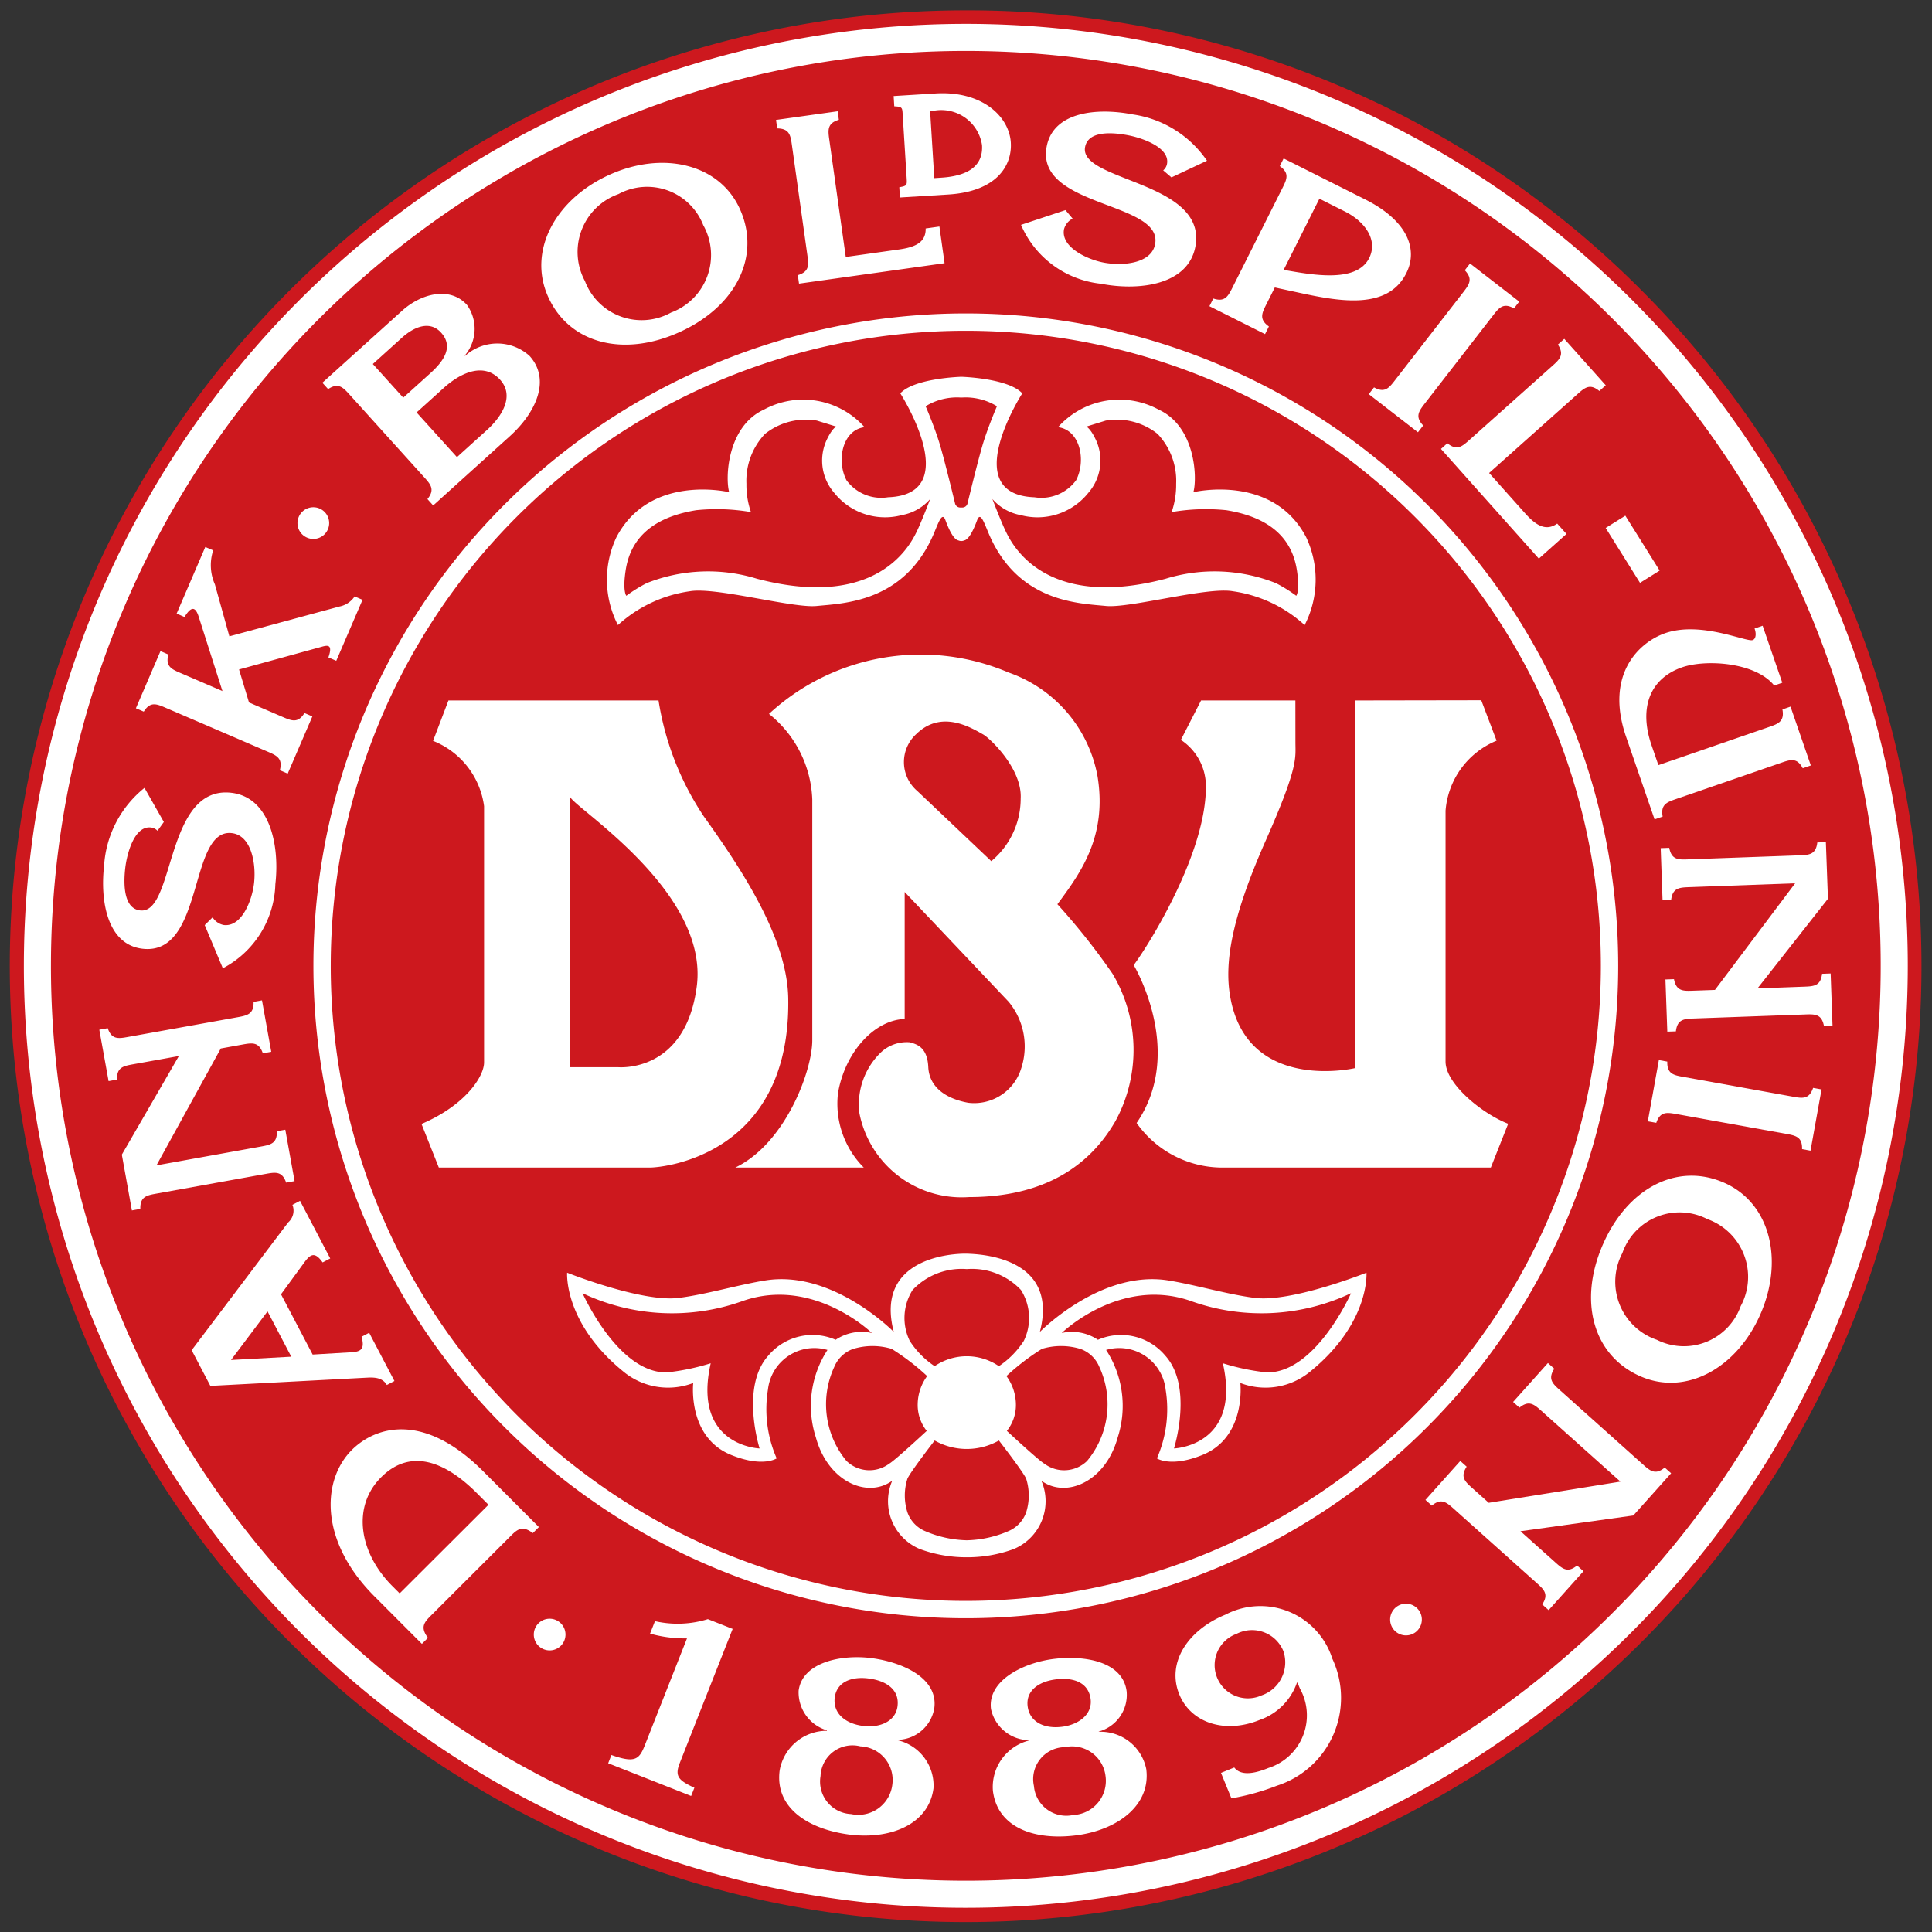 <svg id="Layer_1" data-name="Layer 1" xmlns="http://www.w3.org/2000/svg" viewBox="0 0 93.151 93.151"><rect x="0" y="0" width="93.151" height="93.151" fill="#333333" stroke="none"/><defs><style>.cls-1{fill:#fff}.cls-2{fill:#cd181e}</style></defs><path class="cls-1" d="M46.566.877a45.689 45.689 0 1 0 .002 0h-.001"/><path class="cls-2" d="M46.566.5a46.086 46.086 0 1 0 32.611 13.53l-.037-.037A45.768 45.768 0 0 0 46.566.5m45.417 46.067a45.416 45.416 0 1 1-13.302-32.114 45.417 45.417 0 0 1 13.302 32.114"/><path class="cls-2" d="M46.566 90.678a44.111 44.111 0 1 0-44.11-44.112 44.111 44.111 0 0 0 44.11 44.112"/><path class="cls-1" d="M26.501 79.574a.764.764 0 1 0-.764-.764.764.764 0 0 0 .764.764M67.789 78.85a.764.764 0 1 0-.763-.765v.001a.763.763 0 0 0 .762.764M15.107 25.984a.764.764 0 1 0-.764-.764.764.764 0 0 0 .764.764M46.566 78.022a31.455 31.455 0 1 0-31.455-31.455 31.455 31.455 0 0 0 31.455 31.455M15.947 46.567a30.619 30.619 0 1 1 30.62 30.62 30.619 30.619 0 0 1-30.62-30.62"/><path class="cls-1" d="M33.92 39.34a13.915 13.915 0 0 1-2.169-5.567H21.622l-.742 1.948a3.951 3.951 0 0 1 2.46 3.15V51.22c0 .691-.917 2.077-3.017 2.971l.835 2.103H31.32c.744 0 6.828-.645 6.684-8.182-.055-2.826-2.122-6.035-4.085-8.771m-.324 8.214c-.549 4.223-3.806 3.898-3.806 3.898h-2.304V38.399c0 .43 6.713 4.515 6.11 9.156"/><path class="cls-1" d="M53.642 46.951a32.18 32.18 0 0 0-2.66-3.354c1.119-1.508 2.408-3.262 1.936-6.164a6.55 6.55 0 0 0-4.288-5.007 10.789 10.789 0 0 0-11.554 1.995 5.52 5.52 0 0 1 2.088 4.13v11.606c0 1.467-1.294 4.976-3.713 6.137h6.197a4.368 4.368 0 0 1-1.244-3.589c.333-1.965 1.745-3.527 3.215-3.575v-6.123l5.01 5.29a3.379 3.379 0 0 1 .612 3.201 2.371 2.371 0 0 1-2.56 1.671c-1.074-.195-1.878-.749-1.924-1.723s-.568-1.1-.892-1.193a1.832 1.832 0 0 0-1.36.457 3.48 3.48 0 0 0-1.067 2.97 5.026 5.026 0 0 0 5.29 4.037c2.83 0 5.475-.928 7.054-3.666a7.175 7.175 0 0 0-.14-7.1m-4.43-8.472a3.925 3.925 0 0 1-1.417 3.042s-3.254-3.088-3.573-3.388a1.83 1.83 0 0 1-.047-2.737c1.197-1.17 2.58-.354 3.232.018.348.2 1.867 1.655 1.806 3.065"/><path class="cls-1" d="M62.457 33.772H57.91l-.974 1.902a2.675 2.675 0 0 1 1.206 2.182c.046 3.201-2.692 7.61-3.48 8.677 0 0 2.505 4.162.14 7.611a5.056 5.056 0 0 0 4.13 2.15h12.948l.836-2.112c-1.23-.475-3.019-1.909-3.019-2.999V39.087a3.985 3.985 0 0 1 2.461-3.375l-.74-1.949-6.082.01v17.725s-5.2 1.218-6.02-3.434c-.28-1.578.014-3.7 1.703-7.517 1.597-3.607 1.44-3.985 1.44-4.749ZM19.27 76.825l-.35-.35c-1.609-1.611-1.964-3.832-.542-5.251 1.407-1.405 3.073-.777 4.616.768l.558.56Zm6.712-3.198-2.678-2.683c-2.943-2.95-5.262-2.11-6.337-1.038-1.453 1.45-1.585 4.384 1.084 7.058l2.29 2.295.293-.292c-.401-.528-.164-.765.176-1.104l3.776-3.77c.34-.34.577-.576 1.104-.175ZM14.043 65.412l-2.904.16 1.76-2.343ZM9.241 65.1l.902 1.721 7.408-.39c.345-.014.851-.083 1.101.346l.366-.192-1.219-2.326-.366.192c.168.608-.033.729-.539.751l-1.82.108-1.525-2.906 1.094-1.496c.3-.415.517-.603.912-.04l.367-.192-1.455-2.777-.367.192a.759.759 0 0 1-.21.852ZM7.544 56.188l5.02-.905c.473-.085.803-.145.786-.741l.406-.074.447 2.479-.406.074c-.193-.564-.522-.505-.995-.42l-5.25.947c-.473.085-.802.144-.786.74l-.407.073-.485-2.69 2.75-4.755-2.198.396c-.472.085-.802.145-.785.74l-.406.074-.447-2.478.406-.074c.193.564.522.505.995.419l5.251-.945c.473-.086.803-.145.786-.741l.406-.074.447 2.479-.406.073c-.193-.564-.522-.505-.995-.42l-1.033.187ZM9.871 44.604l.38-.374a.813.813 0 0 0 .542.37c.865.1 1.361-1.191 1.456-2.016.107-.945-.129-2.307-1.073-2.415-2.096-.24-1.306 5.918-4.3 5.575-1.698-.194-2.054-2.284-1.858-4.001a5.227 5.227 0 0 1 1.948-3.755l.934 1.644-.306.424a.523.523 0 0 0-.319-.158c-.788-.09-1.152 1.23-1.237 1.96-.086.76-.087 1.947.723 2.039 1.686.193 1.186-6.04 4.39-5.673 1.842.21 2.345 2.493 2.125 4.41a4.729 4.729 0 0 1-2.532 4.052ZM16.367 29.243a1.138 1.138 0 0 0 .732-.487l.38.164-1.266 2.94-.379-.163c.212-.609-.009-.6-.299-.52l-4.01 1.102.481 1.591 1.61.693c.441.19.75.323 1.064-.184l.38.164-1.188 2.757-.379-.163c.152-.577-.157-.71-.597-.899l-4.902-2.109c-.44-.19-.748-.323-1.063.183l-.379-.163 1.185-2.756.38.164c-.15.576.156.708.598.898l2.01.865-1.15-3.6c-.178-.545-.4-.422-.68.028l-.379-.164 1.382-3.211.38.163a2.292 2.292 0 0 0 .083 1.64l.698 2.503ZM22.032 22.04l-1.946-2.153 1.303-1.177c.884-.799 1.977-1.228 2.725-.4.681.754.145 1.72-.651 2.438Zm-1.146 2.33 3.698-3.34c1.252-1.132 1.989-2.715.95-3.867a2.317 2.317 0 0 0-3.11-.003l-.015-.018a1.985 1.985 0 0 0 .106-2.441c-.816-.904-2.2-.556-3.124.278l-3.848 3.475.277.307c.497-.329.722-.08 1.044.276l3.576 3.96c.321.356.546.604.169 1.066Zm-1.443-5.196-1.467-1.623 1.402-1.267c.607-.547 1.358-.834 1.889-.246.592.654.174 1.332-.511 1.951ZM32.345 15.075a2.923 2.923 0 0 1-4.142-1.521 2.96 2.96 0 0 1 1.617-4.197 2.905 2.905 0 0 1 4.087 1.497 2.957 2.957 0 0 1-1.562 4.22m.411.943c2.747-1.241 3.94-3.678 2.918-5.937-.988-2.187-3.712-2.817-6.289-1.654-2.612 1.18-3.955 3.674-2.954 5.89 1.016 2.249 3.627 2.92 6.325 1.7M38.467 13.266c.57-.17.525-.503.458-.977l-.742-5.285c-.066-.474-.113-.806-.71-.813l-.057-.409 2.972-.417.057.41c-.57.17-.525.501-.458.977l.792 5.637 2.546-.358c.717-.1 1.325-.298 1.306-1.016l.663-.093.248 1.768-7.017.985ZM51.372 10.13l.344.409a.813.813 0 0 0-.414.51c-.165.856 1.084 1.45 1.899 1.609.934.18 2.31.05 2.491-.881.402-2.072-5.799-1.762-5.225-4.721.326-1.677 2.437-1.87 4.135-1.541a5.228 5.228 0 0 1 3.592 2.234l-1.713.804-.398-.34a.524.524 0 0 0 .183-.305c.15-.777-1.137-1.244-1.86-1.384-.75-.146-1.932-.24-2.088.56-.323 1.666 5.929 1.653 5.314 4.82-.353 1.819-2.668 2.142-4.562 1.775a4.729 4.729 0 0 1-3.842-2.838ZM63.615 9.58l1.233.619c.958.481 1.606 1.369 1.165 2.247-.616 1.226-2.797.793-4.122.566Zm-.88 4.555c1.909.409 4.185.803 5.07-.964.568-1.127.095-2.513-1.988-3.559L61.89 7.64l-.185.369c.486.345.336.644.12 1.073l-2.395 4.769c-.216.428-.365.728-.932.543l-.186.369 2.682 1.347.186-.369c-.487-.345-.337-.644-.121-1.073l.406-.808ZM68.708 19.44c-.294.379-.499.644-.088 1.076l-.253.326-2.372-1.838.254-.326c.52.29.725.026 1.018-.354l3.27-4.218c.293-.379.5-.644.088-1.075l.252-.327 2.372 1.838-.253.327c-.52-.291-.726-.026-1.019.353ZM69.784 21.37c.46.38.71.158 1.067-.161l3.981-3.554c.358-.32.608-.542.282-1.041l.307-.276 2 2.239-.309.275c-.459-.38-.71-.157-1.067.163l-4.248 3.79 1.713 1.919c.481.54.984.936 1.57.52l.447.5-1.332 1.189-4.719-5.287Z"/><path class="cls-1" transform="rotate(-32.01 78.719 26.482)" d="M78.16 24.921h1.117v3.122H78.16z"/><path class="cls-1" d="M85.278 35.057c.453-.156.769-.266.662-.852l.39-.135.979 2.837-.39.135c-.277-.528-.594-.418-1.047-.262l-5.045 1.739c-.454.157-.77.266-.662.852l-.391.135-1.371-3.977c-1.031-2.988.6-4.557 1.888-5.002 1.72-.592 3.906.439 4.212.334.19-.066.164-.383.092-.557l.39-.134.948 2.748-.39.135c-.896-1.123-3.287-1.276-4.437-.88-1.54.532-2.108 1.933-1.474 3.769l.327.949ZM86.553 42.588l-5.097.185c-.48.018-.815.03-.883.622l-.413.014-.09-2.516.412-.015c.111.586.445.574.924.556l5.333-.193c.48-.017.815-.029.882-.622l.413-.015.1 2.731-3.397 4.32 2.231-.082c.481-.018.815-.03.882-.622l.414-.015.091 2.517-.413.015c-.11-.585-.444-.574-.924-.556l-5.333.193c-.48.018-.815.03-.882.622l-.414.014-.09-2.516.412-.015c.111.586.445.574.925.556l1.05-.037ZM80.85 53.718c-.472-.085-.801-.145-.993.419l-.408-.073.533-2.953.406.073c-.017.597.313.656.785.74l5.252.948c.472.086.801.145.994-.42l.407.074-.532 2.954-.407-.075c.016-.595-.313-.655-.786-.74ZM78.222 60.418a2.923 2.923 0 0 1 4.096-1.64 2.96 2.96 0 0 1 1.608 4.2 2.906 2.906 0 0 1-4.04 1.622 2.957 2.957 0 0 1-1.664-4.182m-.935-.425c-1.21 2.76-.466 5.37 1.803 6.365 2.2.963 4.645-.392 5.782-2.979 1.151-2.626.481-5.378-1.748-6.355-2.259-.99-4.648.258-5.837 2.97M78.13 71.436l-3.802-3.402c-.358-.32-.607-.543-1.067-.164l-.307-.275 1.679-1.877.307.276c-.326.499-.077.722.281 1.042l3.977 3.558c.357.32.607.544 1.066.165l.309.274-1.823 2.036-5.441.759 1.664 1.487c.357.32.606.544 1.065.165l.309.276-1.68 1.876-.308-.275c.328-.5.078-.723-.28-1.043l-3.977-3.56c-.357-.318-.607-.542-1.066-.162l-.308-.275 1.679-1.877.308.275c-.327.499-.077.722.281 1.042l.782.7ZM35.325 78.537l-2.55 6.465c-.244.622-.089.832.705 1.193l-.157.398-4-1.578.156-.397c1.174.414 1.35.198 1.631-.52l2.013-5.104a6.18 6.18 0 0 1-1.78-.23l.236-.6a4.913 4.913 0 0 0 2.55-.098ZM39.563 85.63a1.54 1.54 0 0 1 1.92-1.43 1.623 1.623 0 0 1 1.555 1.69q-.004.077-.014.153a1.65 1.65 0 0 1-1.828 1.448q-.081-.009-.161-.026a1.567 1.567 0 0 1-1.472-1.835m.304-2.18a2.31 2.31 0 0 0-2.275 1.906c-.241 1.805 1.367 2.83 3.327 3.093 1.974.263 3.855-.464 4.089-2.224a2.244 2.244 0 0 0-1.755-2.326l.003-.022-.002.01a1.831 1.831 0 0 0 1.793-1.527c.194-1.462-1.546-2.217-3.013-2.412-1.44-.192-3.344.184-3.528 1.565a1.908 1.908 0 0 0 1.364 1.914Zm2.023-2.521c.89.118 1.487.569 1.383 1.345-.097.732-.864 1.048-1.673.94-.877-.115-1.45-.634-1.352-1.375.1-.743.806-1.021 1.642-.91M49.85 86.11a1.54 1.54 0 0 1 1.492-1.871 1.623 1.623 0 0 1 1.934 1.237c.011.05.02.102.026.154a1.648 1.648 0 0 1-1.397 1.865q-.082.011-.164.015a1.565 1.565 0 0 1-1.891-1.4m-.261-2.184a2.31 2.31 0 0 0-1.716 2.422c.229 1.806 2.044 2.391 4.007 2.144 1.975-.249 3.61-1.431 3.387-3.192a2.242 2.242 0 0 0-2.289-1.802l-.004-.023.002.011a1.832 1.832 0 0 0 1.345-1.934c-.185-1.464-2.061-1.75-3.528-1.565-1.441.182-3.188 1.03-3.013 2.413a1.908 1.908 0 0 0 1.806 1.503Zm1.314-2.954c.892-.112 1.583.173 1.681.95.092.732-.57 1.234-1.379 1.335-.878.11-1.564-.244-1.657-.988-.094-.742.519-1.192 1.355-1.297M59.624 78.774a1.633 1.633 0 0 1 2.197.71q.031.06.057.124a1.683 1.683 0 0 1-1.052 2.135l-.003.002a1.603 1.603 0 0 1-1.313-2.925q.056-.025.115-.046m3.05 2.637a2.661 2.661 0 0 1-1.513 3.83c-.537.219-1.297.443-1.652-.021l-.64.26.502 1.227a11.239 11.239 0 0 0 2.2-.612 4.447 4.447 0 0 0 2.667-6.12 3.64 3.64 0 0 0-5.156-2.124c-1.792.732-2.854 2.299-2.223 3.846.568 1.386 2.215 1.908 3.879 1.228a2.91 2.91 0 0 0 1.792-1.791l.026-.011ZM48.736 6.872c-.077-1.251-1.377-2.506-3.634-2.366l-1.88.116-.135.009.008.136.015.24.007.118.119.009c.265.02.27.094.286.373l.193 3.093c.016.278.022.353-.238.405l-.117.023.007.119.015.24.008.136.136-.01 2.197-.135c2.327-.144 3.082-1.39 3.013-2.506m-3.69 1.716-.2-3.233.152-.011a1.988 1.988 0 0 1 2.335 1.566l.015.087c.06.957-.606 1.486-1.98 1.57ZM46.348 18.167s-2.253.061-2.94.798c0 0 3.131 4.876-.59 5.01a2.077 2.077 0 0 1-2.004-.819c-.497-.956-.195-2.425.87-2.56a3.963 3.963 0 0 0-4.857-.843c-1.767.81-1.866 3.29-1.669 3.978 0 0-3.818-.92-5.438 2.172a4.79 4.79 0 0 0 .073 4.235 6.48 6.48 0 0 1 3.461-1.63c1.232-.223 4.958.822 6.114.71 1.326-.13 4.181-.185 5.606-3.376.253-.568.44-1.223.61-.762.29.786.503.956.623.974a.351.351 0 0 0 .141.031.347.347 0 0 0 .141-.03c.12-.019.333-.189.623-.975.17-.46.357.194.61.762 1.425 3.191 4.28 3.246 5.606 3.375 1.155.113 4.881-.932 6.114-.71a6.48 6.48 0 0 1 3.461 1.631 4.794 4.794 0 0 0 .074-4.235c-1.62-3.093-5.439-2.172-5.439-2.172.197-.688.098-3.168-1.669-3.978a3.963 3.963 0 0 0-4.856.843c1.064.135 1.366 1.604.87 2.56a2.077 2.077 0 0 1-2.005.82c-3.72-.135-.589-5.01-.589-5.01-.688-.738-2.94-.799-2.94-.799"/><path class="cls-2" d="M62.526 27.47c-.224-1.413-1.174-2.51-3.396-2.871a9.706 9.706 0 0 0-2.64.091 4.024 4.024 0 0 0 .218-1.365 3.286 3.286 0 0 0-.894-2.402 3.155 3.155 0 0 0-2.503-.644l-.934.289s.214.087.491.709a2.368 2.368 0 0 1-.393 2.483 3.134 3.134 0 0 1-3.263 1.075 2.368 2.368 0 0 1-1.364-.775c0-.001.411 1.085.655 1.582.28.57 1.841 3.797 7.693 2.263a8.012 8.012 0 0 1 5.323.211 7 7 0 0 1 .98.609s.191-.218.027-1.255M30.17 27.47c.224-1.413 1.174-2.51 3.397-2.871a9.706 9.706 0 0 1 2.64.091 4 4 0 0 1-.218-1.365 3.289 3.289 0 0 1 .893-2.402 3.156 3.156 0 0 1 2.503-.644l.934.289s-.213.087-.49.709a2.365 2.365 0 0 0 .392 2.483 3.135 3.135 0 0 0 3.263 1.075 2.365 2.365 0 0 0 1.364-.775c.002-.001-.411 1.085-.654 1.582-.281.57-1.841 3.797-7.693 2.263a8.01 8.01 0 0 0-5.323.211 6.994 6.994 0 0 0-.98.609s-.191-.218-.027-1.255M46.295 24.47a.257.257 0 0 1-.25-.208s-.516-2.138-.76-2.929-.655-1.746-.655-1.746a2.889 2.889 0 0 1 1.665-.421h.106a2.894 2.894 0 0 1 1.666.421s-.41.955-.655 1.746-.76 2.929-.76 2.929a.257.257 0 0 1-.25.208Z"/><path class="cls-1" d="M46.614 75.083a6.495 6.495 0 0 1-2.262-.396 2.498 2.498 0 0 1-1.344-3.267l.012-.028c-1.2.873-3.1.046-3.683-2.087a4.934 4.934 0 0 1 .56-4.217 2.25 2.25 0 0 0-2.87 1.907 5.907 5.907 0 0 0 .42 3.32s-.664.454-2.192-.164c-2.13-.86-1.831-3.47-1.831-3.47a3.385 3.385 0 0 1-3.36-.544c-2.897-2.352-2.72-4.774-2.72-4.774s3.59 1.433 5.363 1.217c1.298-.158 2.893-.636 4.202-.845 3.247-.519 6.184 2.484 6.184 2.484-.934-3.592 2.845-3.79 3.52-3.772s4.456.18 3.523 3.772c0 0 2.937-3.003 6.183-2.484 1.309.21 2.904.687 4.2.845 1.774.216 5.365-1.217 5.365-1.217s.178 2.422-2.721 4.774a3.385 3.385 0 0 1-3.36.544s.3 2.61-1.83 3.47c-1.528.618-2.193.164-2.193.164a5.89 5.89 0 0 0 .42-3.32 2.25 2.25 0 0 0-2.87-1.907 4.935 4.935 0 0 1 .56 4.217c-.582 2.133-2.482 2.96-3.681 2.087a2.498 2.498 0 0 1-1.305 3.283l-.028.012a6.495 6.495 0 0 1-2.262.396"/><path class="cls-2" d="M35.844 62.716c3.403-1.164 6.193 1.555 6.193 1.555a2.243 2.243 0 0 0-1.746.327 2.783 2.783 0 0 0-3.247.764c-1.36 1.507-.42 4.475-.42 4.475s-3.263-.11-2.357-4.107a10.845 10.845 0 0 1-2.122.441c-2.353.034-4.058-3.819-4.058-3.819a10.104 10.104 0 0 0 7.757.364M52.106 65.043a3.184 3.184 0 0 0-1.87-.007 11.132 11.132 0 0 0-1.711 1.312 2.347 2.347 0 0 1 .456 1.334 1.998 1.998 0 0 1-.436 1.309s1.556 1.445 1.808 1.58a1.59 1.59 0 0 0 2.059-.13 4.28 4.28 0 0 0 .589-4.541 1.544 1.544 0 0 0-.895-.857"/><path class="cls-2" d="M57.383 62.716c-3.403-1.164-6.193 1.555-6.193 1.555a2.243 2.243 0 0 1 1.746.327 2.783 2.783 0 0 1 3.247.764c1.362 1.507.42 4.475.42 4.475s3.263-.11 2.357-4.107a10.86 10.86 0 0 0 2.122.441c2.353.034 4.058-3.819 4.058-3.819a10.104 10.104 0 0 1-7.757.364M41.122 65.043a3.184 3.184 0 0 1 1.87-.007 11.19 11.19 0 0 1 1.71 1.312 2.345 2.345 0 0 0-.455 1.334 1.998 1.998 0 0 0 .436 1.309s-1.556 1.445-1.81 1.58a1.591 1.591 0 0 1-2.058-.13 4.282 4.282 0 0 1-.588-4.541 1.543 1.543 0 0 1 .895-.857M49.227 62.198a3.249 3.249 0 0 0-2.578-1.012h-.068A3.25 3.25 0 0 0 44 62.198a2.521 2.521 0 0 0-.135 2.455 4.226 4.226 0 0 0 1.198 1.217 2.744 2.744 0 0 1 3.098 0 4.211 4.211 0 0 0 1.2-1.217 2.519 2.519 0 0 0-.136-2.455M49.472 71.282c-.197-.394-1.31-1.828-1.31-1.828a3.143 3.143 0 0 1-3.097 0s-1.112 1.434-1.309 1.828a2.662 2.662 0 0 0 .001 1.65 1.542 1.542 0 0 0 .856.894 5.343 5.343 0 0 0 1.967.437v.002a.344.344 0 0 0 .033-.002l.034.002v-.002a5.325 5.325 0 0 0 1.966-.437 1.545 1.545 0 0 0 .858-.895 2.677 2.677 0 0 0 .001-1.649"/></svg>